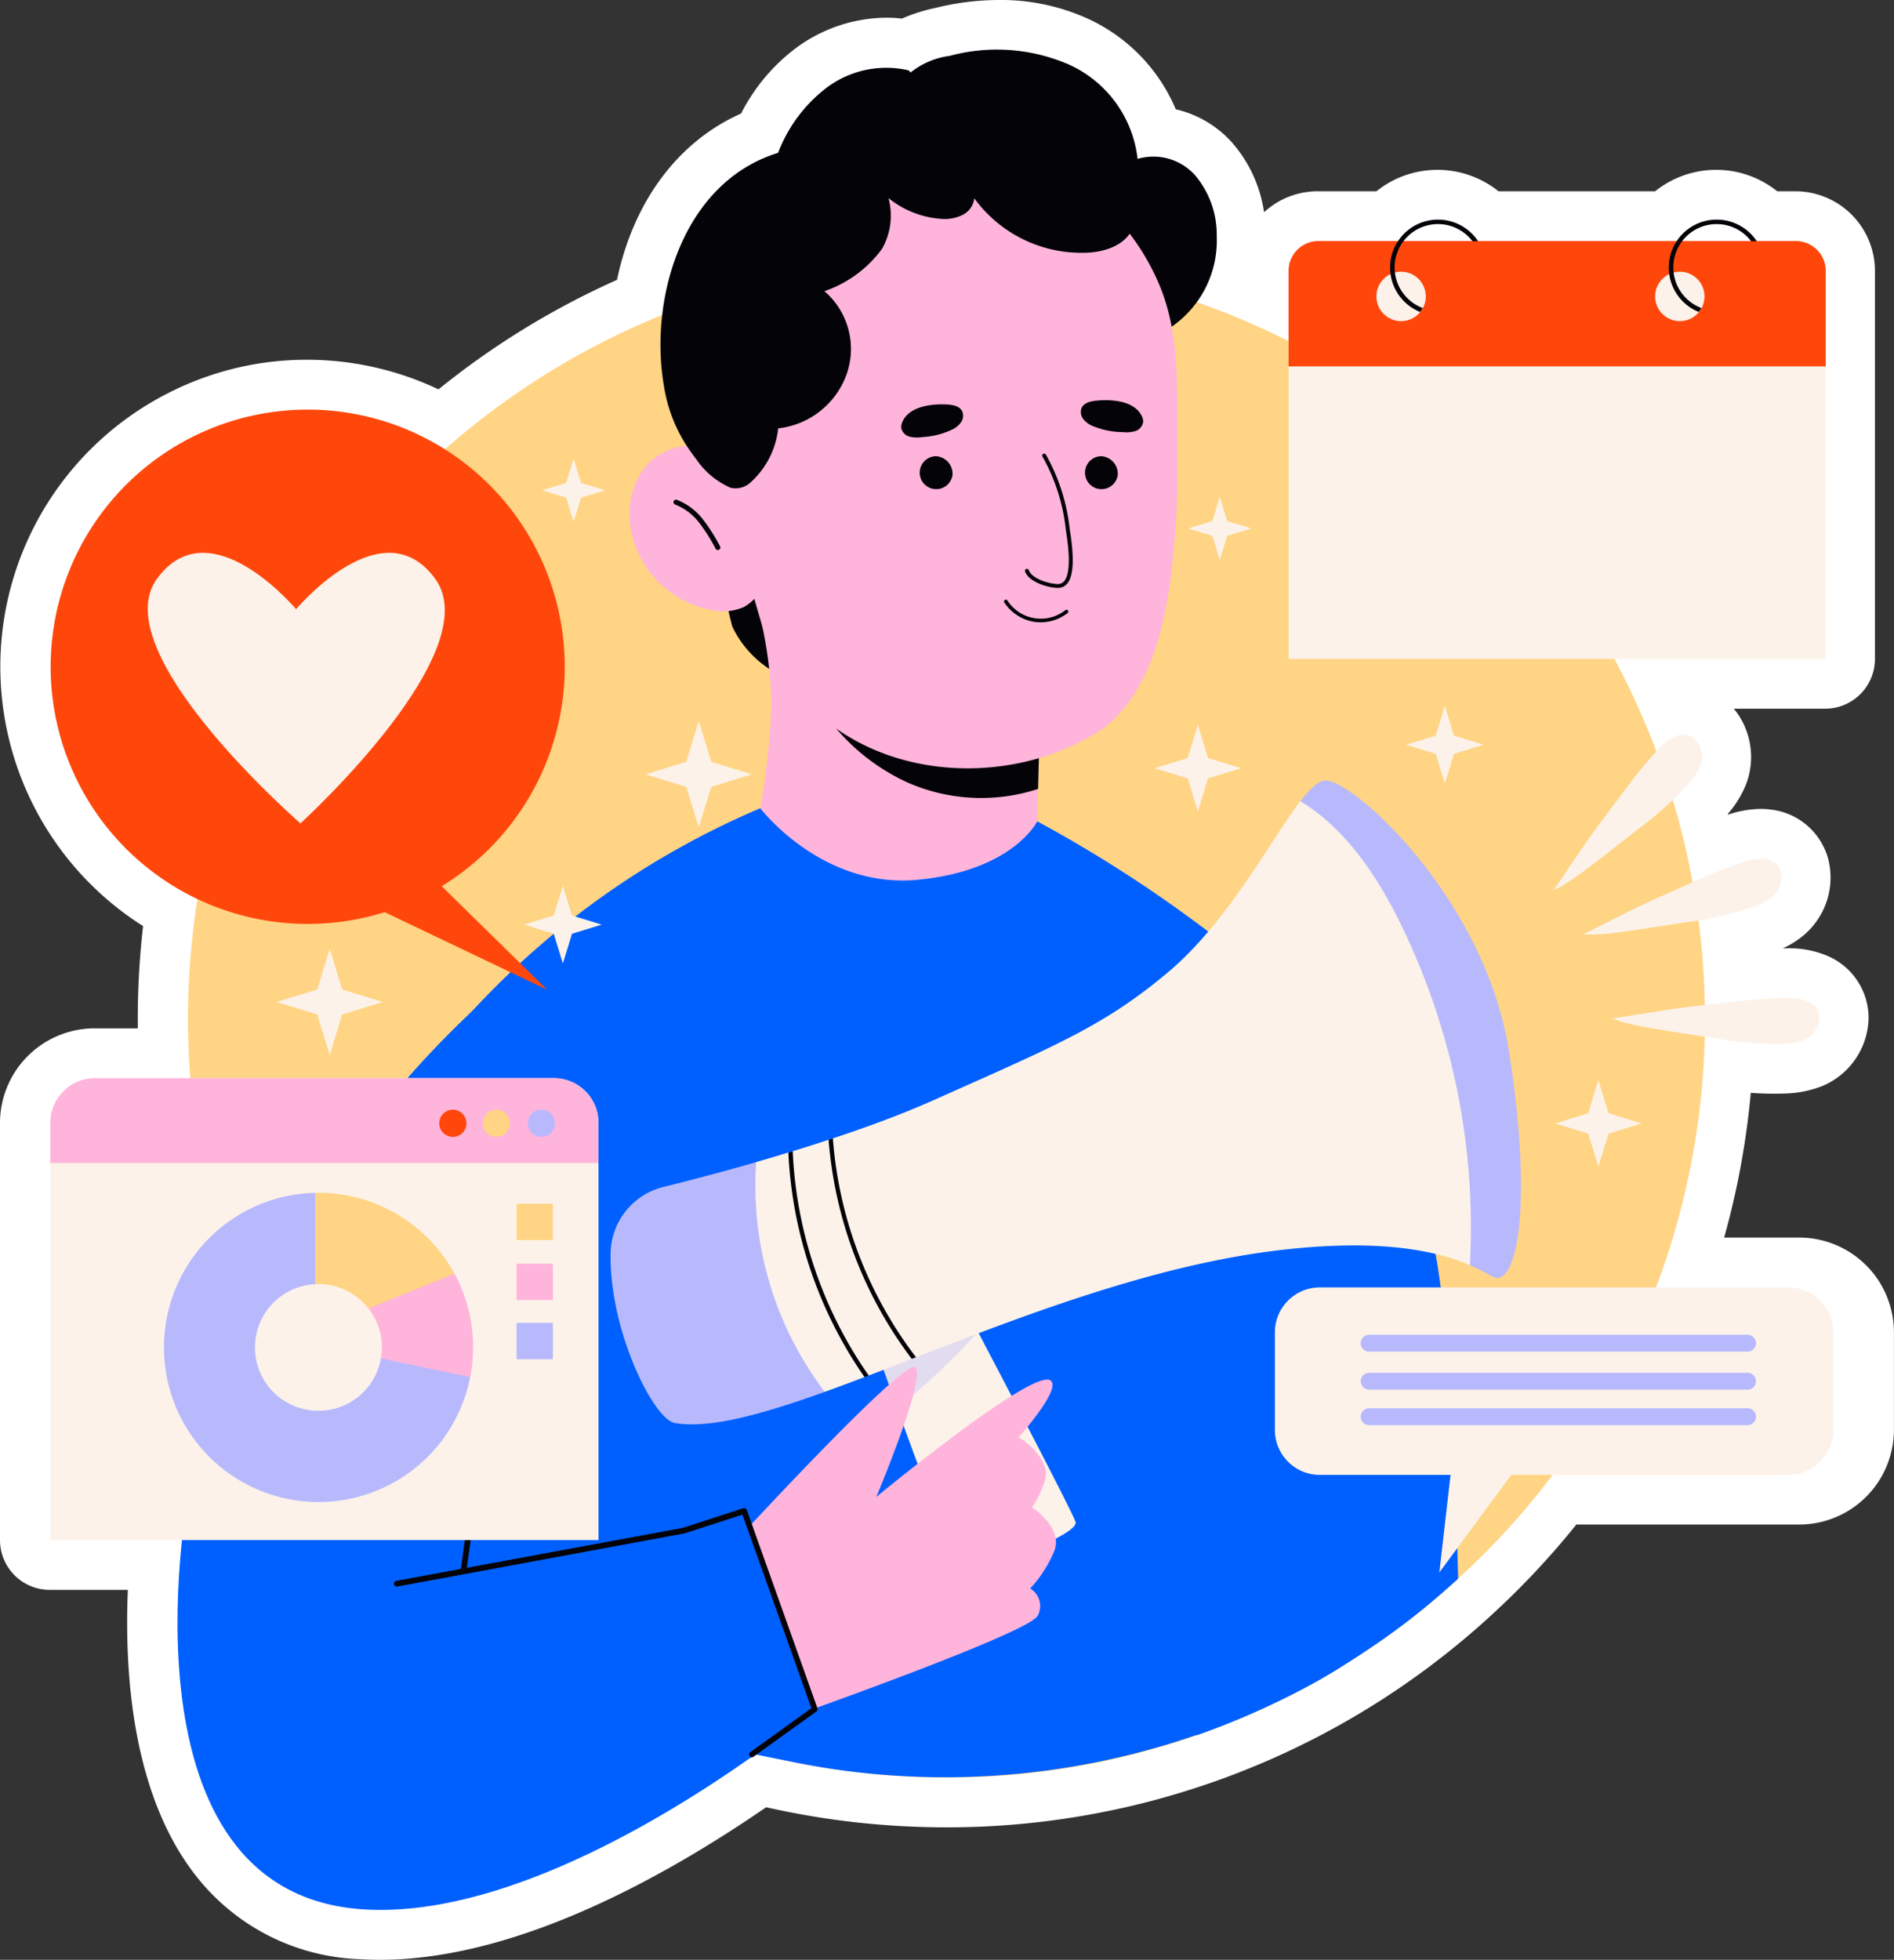 <svg xmlns="http://www.w3.org/2000/svg" width="116.021" height="120" viewBox="0 0 116.021 120">
    <rect x="0" y="0" width="116.021" height="120" fill="#333333" stroke="none"/>
    <g data-name="marketing (2)">
        <g data-name="Group 5147">
            <g data-name="Group 5146">
                <path data-name="Path 3238" d="M31.768 120c-.414 0-.828-.013-1.231-.038a13.322 13.322 0 0 1-9.741-4.726c-4.1-4.868-4.709-12.367-4.479-17.886h-4.781a3.05 3.05 0 0 1-3.05-3.05V68.756a5.8 5.8 0 0 1 5.79-5.79h2.65v-.591a50.027 50.027 0 0 1 .324-5.67 18.793 18.793 0 0 1 1.859-32.795 18.612 18.612 0 0 1 8.176-1.882 18.808 18.808 0 0 1 8.061 1.813 49.307 49.307 0 0 1 10.935-6.705c1.011-4.808 3.743-8.472 7.6-10.183A11.578 11.578 0 0 1 57.3 2.9a9.423 9.423 0 0 1 5.47-1.816 8.394 8.394 0 0 1 .964.055 10.4 10.4 0 0 1 2.035-.65l.149-.035A16.16 16.16 0 0 1 69.681 0a12.831 12.831 0 0 1 5.579 1.208 10.665 10.665 0 0 1 5.251 5.485 6.628 6.628 0 0 1 3.442 2.029 8.292 8.292 0 0 1 1.966 4.273 4.854 4.854 0 0 1 3.292-1.283H92.8a5.984 5.984 0 0 1 7.48 0h9.594a5.983 5.983 0 0 1 7.48 0h1.112a4.88 4.88 0 0 1 4.874 4.874v23.758a3.05 3.05 0 0 1-3.05 3.05h-5.6a4.193 4.193 0 0 1 .282.371 4.668 4.668 0 0 1 .458 4.293 6.447 6.447 0 0 1-1.1 1.777l.012.047.018-.006a6.48 6.48 0 0 1 1.969-.345 4.923 4.923 0 0 1 .585.035 4.127 4.127 0 0 1 3.543 2.956 4.614 4.614 0 0 1-1.538 4.789 5.9 5.9 0 0 1-1.215.757h.228a5.936 5.936 0 0 1 2.531.476 4.125 4.125 0 0 1 2.485 3.886 4.615 4.615 0 0 1-2.91 4.1 6.739 6.739 0 0 1-2.276.428 19.527 19.527 0 0 1-2.028-.042 49.255 49.255 0 0 1-1.631 8.86h4.6a5.809 5.809 0 0 1 5.8 5.8v5.974a5.809 5.809 0 0 1-5.8 5.8h-13.656a49.647 49.647 0 0 1-5.215 5.555c-.415.385-.869.787-1.368 1.211a49.291 49.291 0 0 1-32.031 11.774c-.463 0-.926-.006-1.389-.022a49.691 49.691 0 0 1-9.625-1.21C49.07 115.027 40.023 120 31.768 120z" transform="translate(-8.486)" style="fill:#fff"/>
            </g>
        </g>
        <g data-name="Group 5361">
            <g data-name="Group 5360">
                <g data-name="Group 5150">
                    <g data-name="Group 5149">
                        <g data-name="Group 5148">
                            <path data-name="Path 3239" d="M150.553 114.344a46.274 46.274 0 0 1-15.117 34.286c-.422.391-.849.768-1.286 1.139a42.562 42.562 0 0 1-4.311 3.253c-.076.056-.158.107-.234.158a44.317 44.317 0 0 1-5.632 3.167 46.072 46.072 0 0 1-19.881 4.463c-.427 0-.854-.005-1.281-.02a46.59 46.59 0 0 1-10.354-1.449c-.051-.015-.1-.025-.147-.041a45.242 45.242 0 0 1-5.414-1.779 44.76 44.76 0 0 1-5.114-2.409c-.447-.249-.885-.5-1.327-.758a46.56 46.56 0 0 1-6.3-4.483 40.765 40.765 0 0 1-1.515-1.337 43.982 43.982 0 0 1-4.041-4.219c-.3-.356-.595-.717-.885-1.083a46.028 46.028 0 0 1-4.014-5.922 46.484 46.484 0 0 1 22.983-66.057c.386-.158.783-.315 1.179-.458.6-.229 1.21-.437 1.82-.635h.005c.33-.112.656-.214.991-.31a45.68 45.68 0 0 1 8.713-1.738c.208-.02.422-.041.63-.056q2.013-.175 4.072-.178a46.277 46.277 0 0 1 13.186 1.9 41.58 41.58 0 0 1 2.171.7 46.476 46.476 0 0 1 31.103 43.866z" transform="translate(-46.114 -51.969)" style="fill:#ffd484"/>
                        </g>
                    </g>
                </g>
                <g data-name="Group 5235">
                    <g data-name="Group 5152">
                        <g data-name="Group 5151">
                            <path data-name="Path 3240" d="M211.634 19.464a9.07 9.07 0 0 1 3.022-4.127 6.091 6.091 0 0 1 4.906-1.093c.1.024.213.07.227.169a4.843 4.843 0 0 1 2.41-1.028 11.076 11.076 0 0 1 7.314.537 7.22 7.22 0 0 1 4.193 5.772 3.424 3.424 0 0 1 3.55 1.033 5.639 5.639 0 0 1 1.3 3.7A6.412 6.412 0 0 1 235.749 30a6.664 6.664 0 0 1-3.629 1.275 23.856 23.856 0 0 1-11.787-3.575 30.593 30.593 0 0 1-8.699-8.236z" transform="translate(-164.022 -9.964)" style="fill:#040308"/>
                        </g>
                    </g>
                    <g data-name="Group 5193">
                        <g data-name="Group 5154">
                            <g data-name="Group 5153">
                                <path data-name="Path 3241" d="M181.751 260.709a9.843 9.843 0 0 1-1.01 1.033 13.006 13.006 0 0 1-1.528 1.227 26.79 26.79 0 0 1-3.213 1.988 47.146 47.146 0 0 1-29.122 5.011q-1.191-.181-2.372-.423c-.32-.066-2.233-.448-2.233-.448l-.351.209a48.455 48.455 0 0 1-12.581-6.326q-1.443-1.015-2.8-2.141c-.9-.744-1.893-1.288-1.964-2.494-.158-2.689-.305-5.378-.458-8.067 0-3.409-.39-6.874-.584-10.278l-.558-9.8c-.079-1.379-.183-2.76-.236-4.141q1.052-1.311 2.155-2.5a.7.7 0 0 0 .061-.061 51.265 51.265 0 0 1 17.583-12.347l16.958.8a81.462 81.462 0 0 1 10.482 6.756c2.884 2.221 5.757 4.681 7.549 7.906 1.575 2.835 1.767 6.456 2.182 9.615q.112.854.216 1.709c.838 6.841 1.573 15.706 1.824 22.772z" transform="translate(-95.963 -161.663)" style="fill:#0060ff"/>
                            </g>
                        </g>
                        <g data-name="Group 5189">
                            <g data-name="Group 5156">
                                <g data-name="Group 5155">
                                    <path data-name="Path 3242" d="M186.858 71.227c-.719 2.884-.2 5.927.524 8.809a43.971 43.971 0 0 1 1.8 8.715 12.518 12.518 0 0 0 .473 4.16 6.309 6.309 0 0 0 3.911 3.341 6.108 6.108 0 0 0 .5-2.757 46.3 46.3 0 0 0-1.192-11.92 20.709 20.709 0 0 0-6.016-10.348z" transform="translate(-144.788 -54.533)" style="fill:#040308"/>
                                </g>
                            </g>
                            <g data-name="Group 5158">
                                <g data-name="Group 5157">
                                    <path data-name="Path 3243" d="m223.357 162.965-.015.527-.071 2.7-1.183.973 1.134.91-.053 1.986s-1.478 3.025-7.339 3.575-9.62-4.377-9.62-4.377a46.254 46.254 0 0 0 .676-6.354 24.585 24.585 0 0 0-.986-6.474z" transform="translate(-159.633 -119.765)" style="fill:#ffb4dc"/>
                                </g>
                            </g>
                            <g data-name="Group 5160">
                                <g data-name="Group 5159">
                                    <path data-name="Path 3244" d="m232.827 178.47-.121 4.58a11.2 11.2 0 0 1-7.967-.382 12.613 12.613 0 0 1-6.45-6.677c4.943.86 9.803.952 14.538 2.479z" transform="translate(-169.117 -134.743)" style="fill:#040308"/>
                                </g>
                            </g>
                            <g data-name="Group 5181">
                                <g data-name="Group 5172">
                                    <g data-name="Group 5163">
                                        <g data-name="Group 5162">
                                            <g data-name="Group 5161">
                                                <path data-name="Path 3245" d="M218.287 73.347c-7.067 4.326-17.873 2.3-20.549-6.7a83.02 83.02 0 0 1-2.223-9.213 45.369 45.369 0 0 1-.434-3.037 14.434 14.434 0 0 1-.333-3.02 14.239 14.239 0 0 1 27.432-5.284c1.1 2.736 1.007 5.6 1.039 8.491.024 2.16.035 4.31-.136 6.468-.3 3.791-.865 8.623-3.722 11.446a5.977 5.977 0 0 1-1.074.849z" transform="translate(-151.094 -28.487)" style="fill:#ffb4dc"/>
                                            </g>
                                        </g>
                                    </g>
                                    <g data-name="Group 5171">
                                        <g data-name="Group 5167">
                                            <g data-name="Group 5166">
                                                <g data-name="Group 5165">
                                                    <g data-name="Group 5164">
                                                        <path data-name="Path 3246" d="M176.37 116.521a3.582 3.582 0 0 0-2.726 1.761 4.913 4.913 0 0 0-.565 3.257 6.186 6.186 0 0 0 5.053 5.035 3.182 3.182 0 0 0 1.885-.2 2.786 2.786 0 0 0 1.39-2.061 6.249 6.249 0 0 0-.217-2.553c-.602-2.374-1.776-5.46-4.82-5.239z" transform="translate(-134.453 -89.203)" style="fill:#ffb4dc"/>
                                                    </g>
                                                </g>
                                            </g>
                                        </g>
                                        <g data-name="Group 5170">
                                            <g data-name="Group 5169">
                                                <g data-name="Group 5168">
                                                    <path data-name="Path 3247" d="M187.256 133.611a.155.155 0 0 0 .094-.224 10.878 10.878 0 0 0-1.054-1.655 3.711 3.711 0 0 0-1.6-1.194.154.154 0 0 0-.1.291 3.407 3.407 0 0 1 1.463 1.1 10.615 10.615 0 0 1 1.022 1.609.154.154 0 0 0 .175.073z" transform="translate(-143.242 -99.936)" style="fill:#040308"/>
                                                </g>
                                            </g>
                                        </g>
                                    </g>
                                </g>
                                <g data-name="Group 5180">
                                    <g data-name="Group 5179">
                                        <g data-name="Group 5174">
                                            <g data-name="Group 5173">
                                                <path data-name="Path 3248" d="M278.419 126.68h-.019c-.586-.009-1.751-.353-1.987-1a.121.121 0 1 1 .227-.082c.193.532 1.266.837 1.764.846a.5.5 0 0 0 .392-.169c.5-.569.231-2.351.131-3.022l-.027-.187a11.627 11.627 0 0 0-1.428-4.436.121.121 0 0 1 .207-.123 11.854 11.854 0 0 1 1.46 4.526l.027.184c.115.767.384 2.563-.188 3.217a.717.717 0 0 1-.559.246z" transform="translate(-213.617 -90.682)" style="fill:#040308"/>
                                            </g>
                                        </g>
                                        <g data-name="Group 5176">
                                            <g data-name="Group 5175">
                                                <path data-name="Path 3249" d="M250.92 120.33a1.009 1.009 0 1 1-1-1.152 1.084 1.084 0 0 1 1 1.152z" transform="translate(-192.572 -91.245)" style="fill:#040308"/>
                                            </g>
                                        </g>
                                        <g data-name="Group 5178">
                                            <g data-name="Group 5177">
                                                <path data-name="Path 3250" d="M294.117 120.33a1.009 1.009 0 1 1-1-1.152 1.084 1.084 0 0 1 1 1.152z" transform="translate(-225.645 -91.245)" style="fill:#040308"/>
                                            </g>
                                        </g>
                                    </g>
                                </g>
                            </g>
                            <g data-name="Group 5186">
                                <g data-name="Group 5183">
                                    <g data-name="Group 5182">
                                        <path data-name="Path 3251" d="M244.079 106.76a.676.676 0 0 0-.051.309.688.688 0 0 0 .5.543 1.9 1.9 0 0 0 .775.032 4.876 4.876 0 0 0 1.889-.484 1.356 1.356 0 0 0 .513-.447.684.684 0 0 0 .056-.656c-.166-.326-.595-.394-.96-.411-.915-.046-2.332.107-2.722 1.114z" transform="translate(-188.821 -80.879)" style="fill:#040308"/>
                                    </g>
                                </g>
                                <g data-name="Group 5185">
                                    <g data-name="Group 5184">
                                        <path data-name="Path 3252" d="M294.723 105.555a.678.678 0 0 1 .064.307.688.688 0 0 1-.476.564 1.907 1.907 0 0 1-.772.065 4.877 4.877 0 0 1-1.908-.4 1.355 1.355 0 0 1-.531-.425.684.684 0 0 1-.084-.652c.152-.333.577-.419.941-.452.91-.086 2.332.004 2.766.993z" transform="translate(-224.76 -80.033)" style="fill:#040308"/>
                                    </g>
                                </g>
                            </g>
                            <g data-name="Group 5188">
                                <g data-name="Group 5187">
                                    <path data-name="Path 3253" d="M273.16 158.051a2.569 2.569 0 0 1-.422-.035 2.7 2.7 0 0 1-1.8-1.179.112.112 0 0 1 .189-.122 2.433 2.433 0 0 0 3.549.592.112.112 0 0 1 .139.177 2.713 2.713 0 0 1-1.655.567z" transform="translate(-209.416 -119.946)" style="fill:#040308"/>
                                </g>
                            </g>
                        </g>
                        <g data-name="Group 5192">
                            <g data-name="Group 5191">
                                <g data-name="Group 5190">
                                    <path data-name="Path 3254" d="M75.071 263.533a61.077 61.077 0 0 0-17.6 30.1l22.637.987z" transform="translate(-45.992 -201.767)" style="fill:#0060ff"/>
                                </g>
                            </g>
                        </g>
                    </g>
                    <g data-name="Group 5198">
                        <g data-name="Group 5195">
                            <g data-name="Group 5194">
                                <path data-name="Path 3255" d="M183.323 57.571a4.9 4.9 0 0 0 2.089 1.729 1.347 1.347 0 0 0 1.129-.244 5.187 5.187 0 0 0 1.786-3.391 5.048 5.048 0 0 0 4.206-3.351 4.66 4.66 0 0 0-1.373-5.05 7.3 7.3 0 0 0 3.528-2.591 4.108 4.108 0 0 0-1.563-5.62 6.2 6.2 0 0 0-4.564-.328c-6.066 1.686-8.149 8.982-7.239 14.291a9.4 9.4 0 0 0 1.43 3.762c.169.249.36.522.571.793z" transform="translate(-140.659 -29.435)" style="fill:#040308"/>
                            </g>
                        </g>
                        <g data-name="Group 5197">
                            <g data-name="Group 5196">
                                <path data-name="Path 3256" d="M229.681 27.276a11.823 11.823 0 0 0 2.41 2.941 5.777 5.777 0 0 0 3.468 1.421 2.472 2.472 0 0 0 1.254-.249 1.3 1.3 0 0 0 .707-1.017 8.115 8.115 0 0 0 6.679 3.341c1.223 0 2.633-.435 3.052-1.584a3.205 3.205 0 0 0-.594-2.707c-2.3-3.645-6.746-5.594-11.058-5.605a8.852 8.852 0 0 0-3.333.54 6.385 6.385 0 0 0-2.585 2.919z" transform="translate(-177.839 -18.234)" style="fill:#040308"/>
                            </g>
                        </g>
                    </g>
                    <g data-name="Group 5200">
                        <g data-name="Group 5199">
                            <path data-name="Path 3257" d="M337.255 298.028c-.422.391-.849.768-1.286 1.139a42.556 42.556 0 0 1-4.311 3.253c-.076.056-.158.107-.234.158a44.313 44.313 0 0 1-5.632 3.167 45.886 45.886 0 0 1-4.56 1.876l3.848-29.544 1.962-15.067s.142.147.386.417c.056.066.122.137.193.219 1.723 1.937 6.786 8.006 8.082 13.664q.091.389.168.839c.85 4.551 1.221 13.479 1.384 19.879z" transform="translate(-247.933 -201.367)" style="fill:#0060ff"/>
                        </g>
                    </g>
                    <g data-name="Group 5224">
                        <g data-name="Group 5207">
                            <g data-name="Group 5203">
                                <g data-name="Group 5202">
                                    <g data-name="Group 5201">
                                        <path data-name="Path 3258" d="M243.581 360.058c-.511.1-2.828-6.129-4.244-10.081-.66-1.832-1.124-3.174-1.124-3.174l5.64-2.311.431.82c1.4 2.657 5.735 10.938 5.97 11.62.282.82-5.922 2.993-6.673 3.126z" transform="translate(-184.371 -263.752)" style="fill:#fcf2e9"/>
                                    </g>
                                </g>
                            </g>
                            <g data-name="Group 5206" style="opacity:.38">
                                <g data-name="Group 5205">
                                    <g data-name="Group 5204">
                                        <path data-name="Path 3259" d="M244.284 345.311a45.007 45.007 0 0 1-4.947 4.665c-.66-1.832-1.124-3.174-1.124-3.174l5.64-2.311z" transform="translate(-184.371 -263.751)" style="fill:#b8b9fd"/>
                                    </g>
                                </g>
                            </g>
                        </g>
                        <g data-name="Group 5223">
                            <g data-name="Group 5210">
                                <g data-name="Group 5209">
                                    <g data-name="Group 5208">
                                        <path data-name="Path 3260" d="M230.162 237.51c-1.795-.777-5.336-1.736-12.184-.852-7.455.969-15.161 3.941-21.748 6.491-.04.016-.255-.137-.293-.122s.08.205.032.223c-.9.352-1.784.692-2.636 1.017-.041.015-.187-.133-.228-.118s.016.2-.028.214c-.836.319-1.651.623-2.434.905l-10.229-5.068 6.027-9c.639-.186 1.3-.378 1.97-.586.048-.012.087.165.137.149s.089-.215.129-.229a74.04 74.04 0 0 0 2.2-.7c.045-.013.09.346.134.332s.085-.4.127-.417c2.146-.708 4.287-1.5 6.177-2.343 7.519-3.355 10.432-4.542 14.32-7.8 3.728-3.121 6.342-8.169 8.142-10.512.607-.788 9.468 5.431 10.917 14.862s.389 13.954-.532 13.554z" transform="translate(-140.119 -160.045)" style="fill:#fcf2e9"/>
                                    </g>
                                </g>
                            </g>
                            <g data-name="Group 5213">
                                <g data-name="Group 5212">
                                    <g data-name="Group 5211">
                                        <path data-name="Path 3261" d="M181.188 317.682c-3.893 1.4-7.093 2.274-9.191 1.906-1.31-.234-4.02-5.7-3.93-10.389a4.255 4.255 0 0 1 3.238-4.063c1.47-.362 3.467-.884 5.682-1.518a20.859 20.859 0 0 0 4.201 14.064z" transform="translate(-130.664 -232.458)" style="fill:#b8b9fd"/>
                                    </g>
                                </g>
                            </g>
                            <g data-name="Group 5216">
                                <g data-name="Group 5215">
                                    <g data-name="Group 5214">
                                        <path data-name="Path 3262" d="M360.347 234.373c-.213-.032-.676-.383-1.6-.783a42.291 42.291 0 0 0-4.367-21.146c-1.417-2.838-3.355-5.666-6.018-7.258.607-.788 1.118-1.268 1.555-1.268 1.725 0 9.793 7.248 11.242 16.679s.455 13.957-.812 13.776z" transform="translate(-268.706 -156.125)" style="fill:#b8b9fd"/>
                                    </g>
                                </g>
                            </g>
                            <g data-name="Group 5219">
                                <g data-name="Group 5218">
                                    <g data-name="Group 5217">
                                        <path data-name="Path 3263" d="M230.411 310.831c-.09.037-.176.069-.261.1a25.552 25.552 0 0 1-5.091-13.409c.09-.027.176-.053.261-.085a25.2 25.2 0 0 0 5.091 13.394z" transform="translate(-174.3 -227.726)" style="fill:#040308"/>
                                    </g>
                                </g>
                            </g>
                            <g data-name="Group 5222">
                                <g data-name="Group 5221">
                                    <g data-name="Group 5220">
                                        <path data-name="Path 3264" d="m219.459 314.505-.255.1a26.252 26.252 0 0 1-4.665-13.744c.085-.021.176-.048.266-.08a26.019 26.019 0 0 0 4.654 13.724z" transform="translate(-166.246 -230.283)" style="fill:#040308"/>
                                    </g>
                                </g>
                            </g>
                        </g>
                    </g>
                    <g data-name="Group 5234">
                        <g data-name="Group 5227">
                            <g data-name="Group 5226">
                                <g data-name="Group 5225">
                                    <path data-name="Path 3265" d="M199.842 368.052s10.425-11.347 11.2-10.881-2.368 7.935-2.368 7.935 9.6-7.918 10.675-7.127-5.42 7.2-5.42 7.2 3.154-3.813 3.488-3.694 1.98 1.389 1.586 2.619a5.828 5.828 0 0 1-.8 1.636s1.987 1.277 1.352 2.728a7.58 7.58 0 0 1-1.455 2.242 1.257 1.257 0 0 1 .453 1.682c-.575 1.038-14.283 5.89-14.283 5.89z" transform="translate(-154.994 -273.449)" style="fill:#ffb4dc"/>
                                </g>
                            </g>
                        </g>
                        <g data-name="Group 5229">
                            <g data-name="Group 5228">
                                <path data-name="Path 3266" d="m93.919 380.2-.01.01c-.132.107-1.454 1.2-3.558 2.7-.122.086-.249.178-.381.269-5.393 3.792-15.346 9.8-23.688 9.277-15.26-.966-10.792-25.05-10.792-25.05l2.5-7.518 3.6.991 10.548 2.908 1.306.361 4.173 1.149 11.083 3.058 1.108.3.025.01.112.31 3.96 11.183z" transform="translate(-44.007 -275.542)" style="fill:#0060ff"/>
                            </g>
                        </g>
                        <g data-name="Group 5231">
                            <g data-name="Group 5230">
                                <path data-name="Path 3267" d="M129.1 352.83h-.024a.176.176 0 0 1-.15-.2l2.4-17.423a.174.174 0 0 1 .2-.15.176.176 0 0 1 .15.2l-2.4 17.423a.176.176 0 0 1-.176.15z" transform="translate(-100.699 -256.526)" style="fill:#040308"/>
                            </g>
                        </g>
                        <g data-name="Group 5233">
                            <g data-name="Group 5232">
                                <path data-name="Path 3268" d="M133.42 409.264a.177.177 0 0 1-.1-.32l3.737-2.686-4.223-11.85-3.562 1.149-17.572 3.25a.177.177 0 1 1-.064-.348l17.544-3.244 3.7-1.2a.176.176 0 0 1 .22.109l4.326 12.136a.177.177 0 0 1-.064.2l-3.845 2.763a.172.172 0 0 1-.097.041z" transform="translate(-87.352 -301.664)" style="fill:#040308"/>
                            </g>
                        </g>
                    </g>
                </g>
                <g data-name="Group 5263">
                    <g data-name="Group 5238">
                        <g data-name="Group 5237">
                            <g data-name="Group 5236">
                                <path data-name="Path 3269" d="M378.178 64.807v23.758H345.27V64.807a1.825 1.825 0 0 1 1.824-1.824h29.26a1.829 1.829 0 0 1 1.824 1.824z" transform="translate(-266.337 -48.222)" style="fill:#fcf2e9"/>
                            </g>
                        </g>
                    </g>
                    <g data-name="Group 5255">
                        <g data-name="Group 5241">
                            <g data-name="Group 5240">
                                <g data-name="Group 5239">
                                    <path data-name="Path 3270" d="M378.178 64.807v5.848H345.27v-5.848a1.825 1.825 0 0 1 1.824-1.824h29.26a1.829 1.829 0 0 1 1.824 1.824z" transform="translate(-266.337 -48.222)" style="fill:#ff470c"/>
                                </g>
                            </g>
                        </g>
                        <g data-name="Group 5254">
                            <g data-name="Group 5244">
                                <g data-name="Group 5243">
                                    <g data-name="Group 5242" transform="translate(84.314 16.637)">
                                        <circle data-name="Ellipse 136" cx="1.513" cy="1.513" r="1.513" style="fill:#fcf2e9"/>
                                    </g>
                                </g>
                            </g>
                            <g data-name="Group 5247">
                                <g data-name="Group 5246">
                                    <g data-name="Group 5245" transform="translate(101.388 16.637)">
                                        <circle data-name="Ellipse 137" cx="1.513" cy="1.513" r="1.513" style="fill:#fcf2e9"/>
                                    </g>
                                </g>
                            </g>
                            <g data-name="Group 5250">
                                <g data-name="Group 5249">
                                    <g data-name="Group 5248">
                                        <path data-name="Path 3271" d="M447.6 57.38a2.933 2.933 0 0 0-1.1 5.654 1.291 1.291 0 0 0 .158-.243 2.654 2.654 0 1 1 3.052-4.085h.347a2.944 2.944 0 0 0-2.457-1.326z" transform="translate(-342.438 -43.932)" style="fill:#040308"/>
                                    </g>
                                </g>
                            </g>
                            <g data-name="Group 5253">
                                <g data-name="Group 5252">
                                    <g data-name="Group 5251">
                                        <path data-name="Path 3272" d="M374.754 57.38a2.933 2.933 0 0 0-1.1 5.654 1.281 1.281 0 0 0 .158-.243 2.654 2.654 0 1 1 3.052-4.085h.347a2.944 2.944 0 0 0-2.457-1.326z" transform="translate(-286.663 -43.932)" style="fill:#040308"/>
                                    </g>
                                </g>
                            </g>
                        </g>
                    </g>
                </g>
                <g data-name="Group 5270">
                    <g data-name="Group 5266">
                        <g data-name="Group 5265">
                            <g data-name="Group 5264">
                                <path data-name="Path 3276" d="M23.285 129.609a15.746 15.746 0 1 1 22.381 6.573l6.469 6.346-9.965-4.758a15.748 15.748 0 0 1-18.885-8.161z" transform="translate(-18.608 -81.919)" style="fill:#ff470c"/>
                            </g>
                        </g>
                    </g>
                    <g data-name="Group 5269">
                        <g data-name="Group 5268">
                            <g data-name="Group 5267">
                                <path data-name="Path 3277" d="M64.709 146.025c-3.026-4.151-7.806 1.035-8.523 1.857-.717-.822-5.5-6.008-8.523-1.857-3.185 4.368 8.124 14.39 8.774 14.96v.028l.015-.014.016.014v-.028c.625-.574 11.425-10.593 8.241-14.96z" transform="translate(-38.049 -110.583)" style="fill:#fcf2e9"/>
                            </g>
                        </g>
                    </g>
                </g>
                <g data-name="Group 5281">
                    <g data-name="Group 5280">
                        <g data-name="Group 5273">
                            <g data-name="Group 5272">
                                <g data-name="Group 5271">
                                    <path data-name="Path 3278" d="M420.407 193.228q.179-.2.364-.4a3.077 3.077 0 0 1 1.02-.789c1.2-.489 1.937.827 1.534 1.841a3.777 3.777 0 0 1-.71 1.065 20.583 20.583 0 0 1-2.946 2.672c-1.056.816-2.1 1.648-3.167 2.453-.356.27-.718.533-1.09.781-.191.128-.384.251-.581.37-.132.08-.456.188-.541.309 1.02-1.449 1.96-2.932 3.03-4.344 1.011-1.328 1.97-2.71 3.087-3.958z" transform="translate(-319.181 -146.953)" style="fill:#fcf2e9"/>
                                </g>
                            </g>
                        </g>
                        <g data-name="Group 5276">
                            <g data-name="Group 5275">
                                <g data-name="Group 5274">
                                    <path data-name="Path 3279" d="M431.411 224.721q.254-.088.51-.168a3.075 3.075 0 0 1 1.275-.193c1.284.156 1.29 1.665.444 2.355a3.781 3.781 0 0 1-1.139.585 20.616 20.616 0 0 1-3.874.9c-1.32.2-2.639.416-3.96.6-.443.062-.886.116-1.332.151-.229.019-.458.033-.688.041a2.179 2.179 0 0 0-.623.007c1.6-.769 3.14-1.607 4.761-2.32 1.533-.672 3.043-1.413 4.626-1.958z" transform="translate(-325.102 -171.765)" style="fill:#fcf2e9"/>
                                </g>
                            </g>
                        </g>
                        <g data-name="Group 5279">
                            <g data-name="Group 5278">
                                <g data-name="Group 5277">
                                    <path data-name="Path 3280" d="M439.823 260.778q.269-.007.537-.006a3.075 3.075 0 0 1 1.274.2c1.177.536.727 1.976-.287 2.379a3.775 3.775 0 0 1-1.262.214 20.618 20.618 0 0 1-3.965-.311c-1.318-.208-2.641-.4-3.957-.621a22.64 22.64 0 0 1-1.316-.257 15.175 15.175 0 0 1-.668-.169 2.187 2.187 0 0 0-.6-.182c1.754-.252 3.478-.585 5.239-.776 1.667-.178 3.33-.428 5.005-.471z" transform="translate(-330.888 -199.653)" style="fill:#fcf2e9"/>
                                </g>
                            </g>
                        </g>
                    </g>
                </g>
                <g data-name="Group 5319">
                    <g data-name="Group 5298">
                        <g data-name="Group 5284">
                            <g data-name="Group 5283">
                                <g data-name="Group 5282">
                                    <path data-name="Path 3281" d="M55.217 284.409v25.543h-33.58v-25.543a2.738 2.738 0 0 1 2.74-2.74h28.1a2.738 2.738 0 0 1 2.74 2.74z" transform="translate(-18.555 -215.653)" style="fill:#fcf2e9"/>
                                </g>
                            </g>
                        </g>
                        <g data-name="Group 5287">
                            <g data-name="Group 5286">
                                <g data-name="Group 5285">
                                    <path data-name="Path 3282" d="M55.217 284.409v2.455h-33.58v-2.455a2.738 2.738 0 0 1 2.74-2.74h28.1a2.738 2.738 0 0 1 2.74 2.74z" transform="translate(-18.555 -215.653)" style="fill:#ffb4dc"/>
                                </g>
                            </g>
                        </g>
                        <g data-name="Group 5297">
                            <g data-name="Group 5290">
                                <g data-name="Group 5289">
                                    <g data-name="Group 5288">
                                        <path data-name="Path 3283" d="M124.957 290.739a.833.833 0 1 1-.833-.833.833.833 0 0 1 .833.833z" transform="translate(-96.384 -221.959)" style="fill:#ff470c"/>
                                    </g>
                                </g>
                            </g>
                            <g data-name="Group 5293">
                                <g data-name="Group 5292">
                                    <g data-name="Group 5291">
                                        <path data-name="Path 3284" d="M136.329 290.739a.833.833 0 1 1-.833-.833.833.833 0 0 1 .833.833z" transform="translate(-105.091 -221.959)" style="fill:#ffd484"/>
                                    </g>
                                </g>
                            </g>
                            <g data-name="Group 5296">
                                <g data-name="Group 5295">
                                    <g data-name="Group 5294">
                                        <path data-name="Path 3285" d="M148.107 290.739a.833.833 0 1 1-.833-.833.833.833 0 0 1 .833.833z" transform="translate(-114.108 -221.959)" style="fill:#b8b9fd"/>
                                    </g>
                                </g>
                            </g>
                        </g>
                    </g>
                    <g data-name="Group 5308">
                        <g data-name="Group 5301">
                            <g data-name="Group 5300">
                                <g data-name="Group 5299">
                                    <path data-name="Path 3286" d="M68.538 317.624c-.018-.03-.03-.061-.049-.091a8.925 8.925 0 0 0-6.756-4.835c-.066-.013-1.072-1.071-1.139-1.065a9.467 9.467 0 1 0 9.5 11.284l-.471-.878a9.447 9.447 0 0 0-1.085-4.415zm-7.738 7.353a3.878 3.878 0 0 1-.207-7.751l.522-.512a4.038 4.038 0 0 1 3.04 1.74c.03.03 1.247 1.841 1.271 1.872l-.8 1.447a3.881 3.881 0 0 1-3.826 3.204z" transform="translate(-41.293 -238.594)" style="fill:#b8b9fd"/>
                                </g>
                            </g>
                        </g>
                        <g data-name="Group 5304">
                            <g data-name="Group 5303">
                                <g data-name="Group 5302">
                                    <path data-name="Path 3287" d="m97.314 318.338-3.207.358a3.852 3.852 0 0 0-3.058-1.5 1.141 1.141 0 0 0-.207.012v-5.593c.067-.006.14-.006.207-.006a9.471 9.471 0 0 1 8.335 4.967c.016.024-2.07 1.762-2.07 1.762z" transform="translate(-71.54 -238.574)" style="fill:#ffd484"/>
                                </g>
                            </g>
                        </g>
                        <g data-name="Group 5307">
                            <g data-name="Group 5306">
                                <g data-name="Group 5305">
                                    <path data-name="Path 3288" d="M111.185 337.3a9.449 9.449 0 0 1-.176 1.818l-5.471-1.143a3.521 3.521 0 0 0 .061-.675 3.814 3.814 0 0 0-.748-2.286 1.151 1.151 0 0 0-.079-.1l5.277-2.122c.018.03.03.061.049.091a9.447 9.447 0 0 1 1.087 4.417z" transform="translate(-82.204 -254.799)" style="fill:#ffb4dc"/>
                                </g>
                            </g>
                        </g>
                    </g>
                    <g data-name="Group 5318">
                        <g data-name="Group 5311">
                            <g data-name="Group 5310">
                                <g data-name="Group 5309">
                                    <path data-name="Rectangle 529" style="fill:#ffd484" d="M0 0h2.225v2.225H0z" transform="translate(31.644 73.706)"/>
                                </g>
                            </g>
                        </g>
                        <g data-name="Group 5314">
                            <g data-name="Group 5313">
                                <g data-name="Group 5312">
                                    <path data-name="Rectangle 530" style="fill:#ffb4dc" d="M0 0h2.225v2.225H0z" transform="translate(31.644 77.38)"/>
                                </g>
                            </g>
                        </g>
                        <g data-name="Group 5317">
                            <g data-name="Group 5316">
                                <g data-name="Group 5315">
                                    <path data-name="Rectangle 531" style="fill:#b8b9fd" d="M0 0h2.225v2.225H0z" transform="translate(31.644 81.001)"/>
                                </g>
                            </g>
                        </g>
                    </g>
                </g>
                <g data-name="Group 5334">
                    <g data-name="Group 5323">
                        <g data-name="Group 5322">
                            <g data-name="Group 5321">
                                <g data-name="Group 5320">
                                    <path data-name="Path 3289" d="M373.145 336.336h-28.7a2.753 2.753 0 0 0-2.753 2.753v5.974a2.753 2.753 0 0 0 2.753 2.753h8.007l-.686 5.974 4.407-5.974h16.972a2.753 2.753 0 0 0 2.753-2.753v-5.974a2.753 2.753 0 0 0-2.753-2.753z" transform="translate(-263.596 -257.507)" style="fill:#fcf2e9"/>
                                </g>
                            </g>
                        </g>
                    </g>
                    <g data-name="Group 5333">
                        <g data-name="Group 5326">
                            <g data-name="Group 5325">
                                <g data-name="Group 5324">
                                    <path data-name="Path 3290" d="M387.822 349.734h-23.179a.519.519 0 0 1-.518-.517.519.519 0 0 1 .518-.517h23.179a.519.519 0 0 1 .517.517.519.519 0 0 1-.517.517z" transform="translate(-280.772 -266.972)" style="fill:#b8b9fd"/>
                                </g>
                            </g>
                        </g>
                        <g data-name="Group 5329">
                            <g data-name="Group 5328">
                                <g data-name="Group 5327">
                                    <path data-name="Path 3291" d="M387.822 359.667h-23.179a.519.519 0 0 1-.518-.517.519.519 0 0 1 .518-.517h23.179a.519.519 0 0 1 .517.517.519.519 0 0 1-.517.517z" transform="translate(-280.772 -274.577)" style="fill:#b8b9fd"/>
                                </g>
                            </g>
                        </g>
                        <g data-name="Group 5332">
                            <g data-name="Group 5331">
                                <g data-name="Group 5330">
                                    <path data-name="Path 3292" d="M387.822 368.939h-23.179a.519.519 0 0 1-.518-.517.519.519 0 0 1 .518-.517h23.179a.519.519 0 0 1 .517.517.519.519 0 0 1-.517.517z" transform="translate(-280.772 -281.676)" style="fill:#b8b9fd"/>
                                </g>
                            </g>
                        </g>
                    </g>
                </g>
                <g data-name="Group 5359">
                    <g data-name="Group 5337">
                        <g data-name="Group 5336">
                            <g data-name="Group 5335">
                                <path data-name="Path 3293" d="m181.239 190.887 2.491.767-2.491.766-.766 2.491-.766-2.491-2.491-.766 2.491-.767.766-2.491z" transform="translate(-137.669 -144.241)" style="fill:#fcf2e9"/>
                            </g>
                        </g>
                    </g>
                    <g data-name="Group 5340">
                        <g data-name="Group 5339">
                            <g data-name="Group 5338">
                                <path data-name="Path 3294" d="m148.4 233.238 1.818.559-1.818.559-.559 1.818-.559-1.818-1.818-.559 1.818-.559.559-1.818z" transform="translate(-113.361 -177.181)" style="fill:#fcf2e9"/>
                            </g>
                        </g>
                    </g>
                    <g data-name="Group 5343">
                        <g data-name="Group 5342">
                            <g data-name="Group 5341">
                                <path data-name="Path 3295" d="m378.9 186.24 1.818.559-1.818.559-.559 1.818-.559-1.818-1.818-.559 1.818-.559.559-1.818z" transform="translate(-289.833 -141.198)" style="fill:#fcf2e9"/>
                            </g>
                        </g>
                    </g>
                    <g data-name="Group 5346">
                        <g data-name="Group 5345">
                            <g data-name="Group 5344">
                                <path data-name="Path 3296" d="m418.209 284.212 2.027.624-2.027.624-.623 2.027-.624-2.027-2.027-.624 2.027-.624.624-2.027z" transform="translate(-319.673 -216.048)" style="fill:#fcf2e9"/>
                            </g>
                        </g>
                    </g>
                    <g data-name="Group 5349">
                        <g data-name="Group 5348">
                            <g data-name="Group 5347">
                                <path data-name="Path 3297" d="m313.529 191.412 2.027.624-2.027.624-.623 2.027-.624-2.027-2.027-.624 2.027-.624.624-2.027z" transform="translate(-239.528 -144.998)" style="fill:#fcf2e9"/>
                            </g>
                        </g>
                    </g>
                    <g data-name="Group 5352">
                        <g data-name="Group 5351">
                            <g data-name="Group 5350">
                                <path data-name="Path 3298" d="m321.435 131.294 1.478.454-1.478.455-.454 1.478-.455-1.478-1.478-.455 1.478-.454.455-1.478z" transform="translate(-246.26 -99.39)" style="fill:#fcf2e9"/>
                            </g>
                        </g>
                    </g>
                    <g data-name="Group 5355">
                        <g data-name="Group 5354">
                            <g data-name="Group 5353">
                                <path data-name="Path 3299" d="m152.542 121.328 1.478.455-1.478.454-.454 1.478-.455-1.478-1.477-.454 1.477-.455.455-1.477z" transform="translate(-116.951 -91.761)" style="fill:#fcf2e9"/>
                            </g>
                        </g>
                    </g>
                    <g data-name="Group 5358">
                        <g data-name="Group 5357">
                            <g data-name="Group 5356">
                                <path data-name="Path 3300" d="m84.806 250.376 2.487.765-2.487.765-.765 2.488-.765-2.488-2.487-.765 2.487-.765.765-2.488z" transform="translate(-63.842 -189.789)" style="fill:#fcf2e9"/>
                            </g>
                        </g>
                    </g>
                </g>
            </g>
        </g>
    </g>
</svg>
